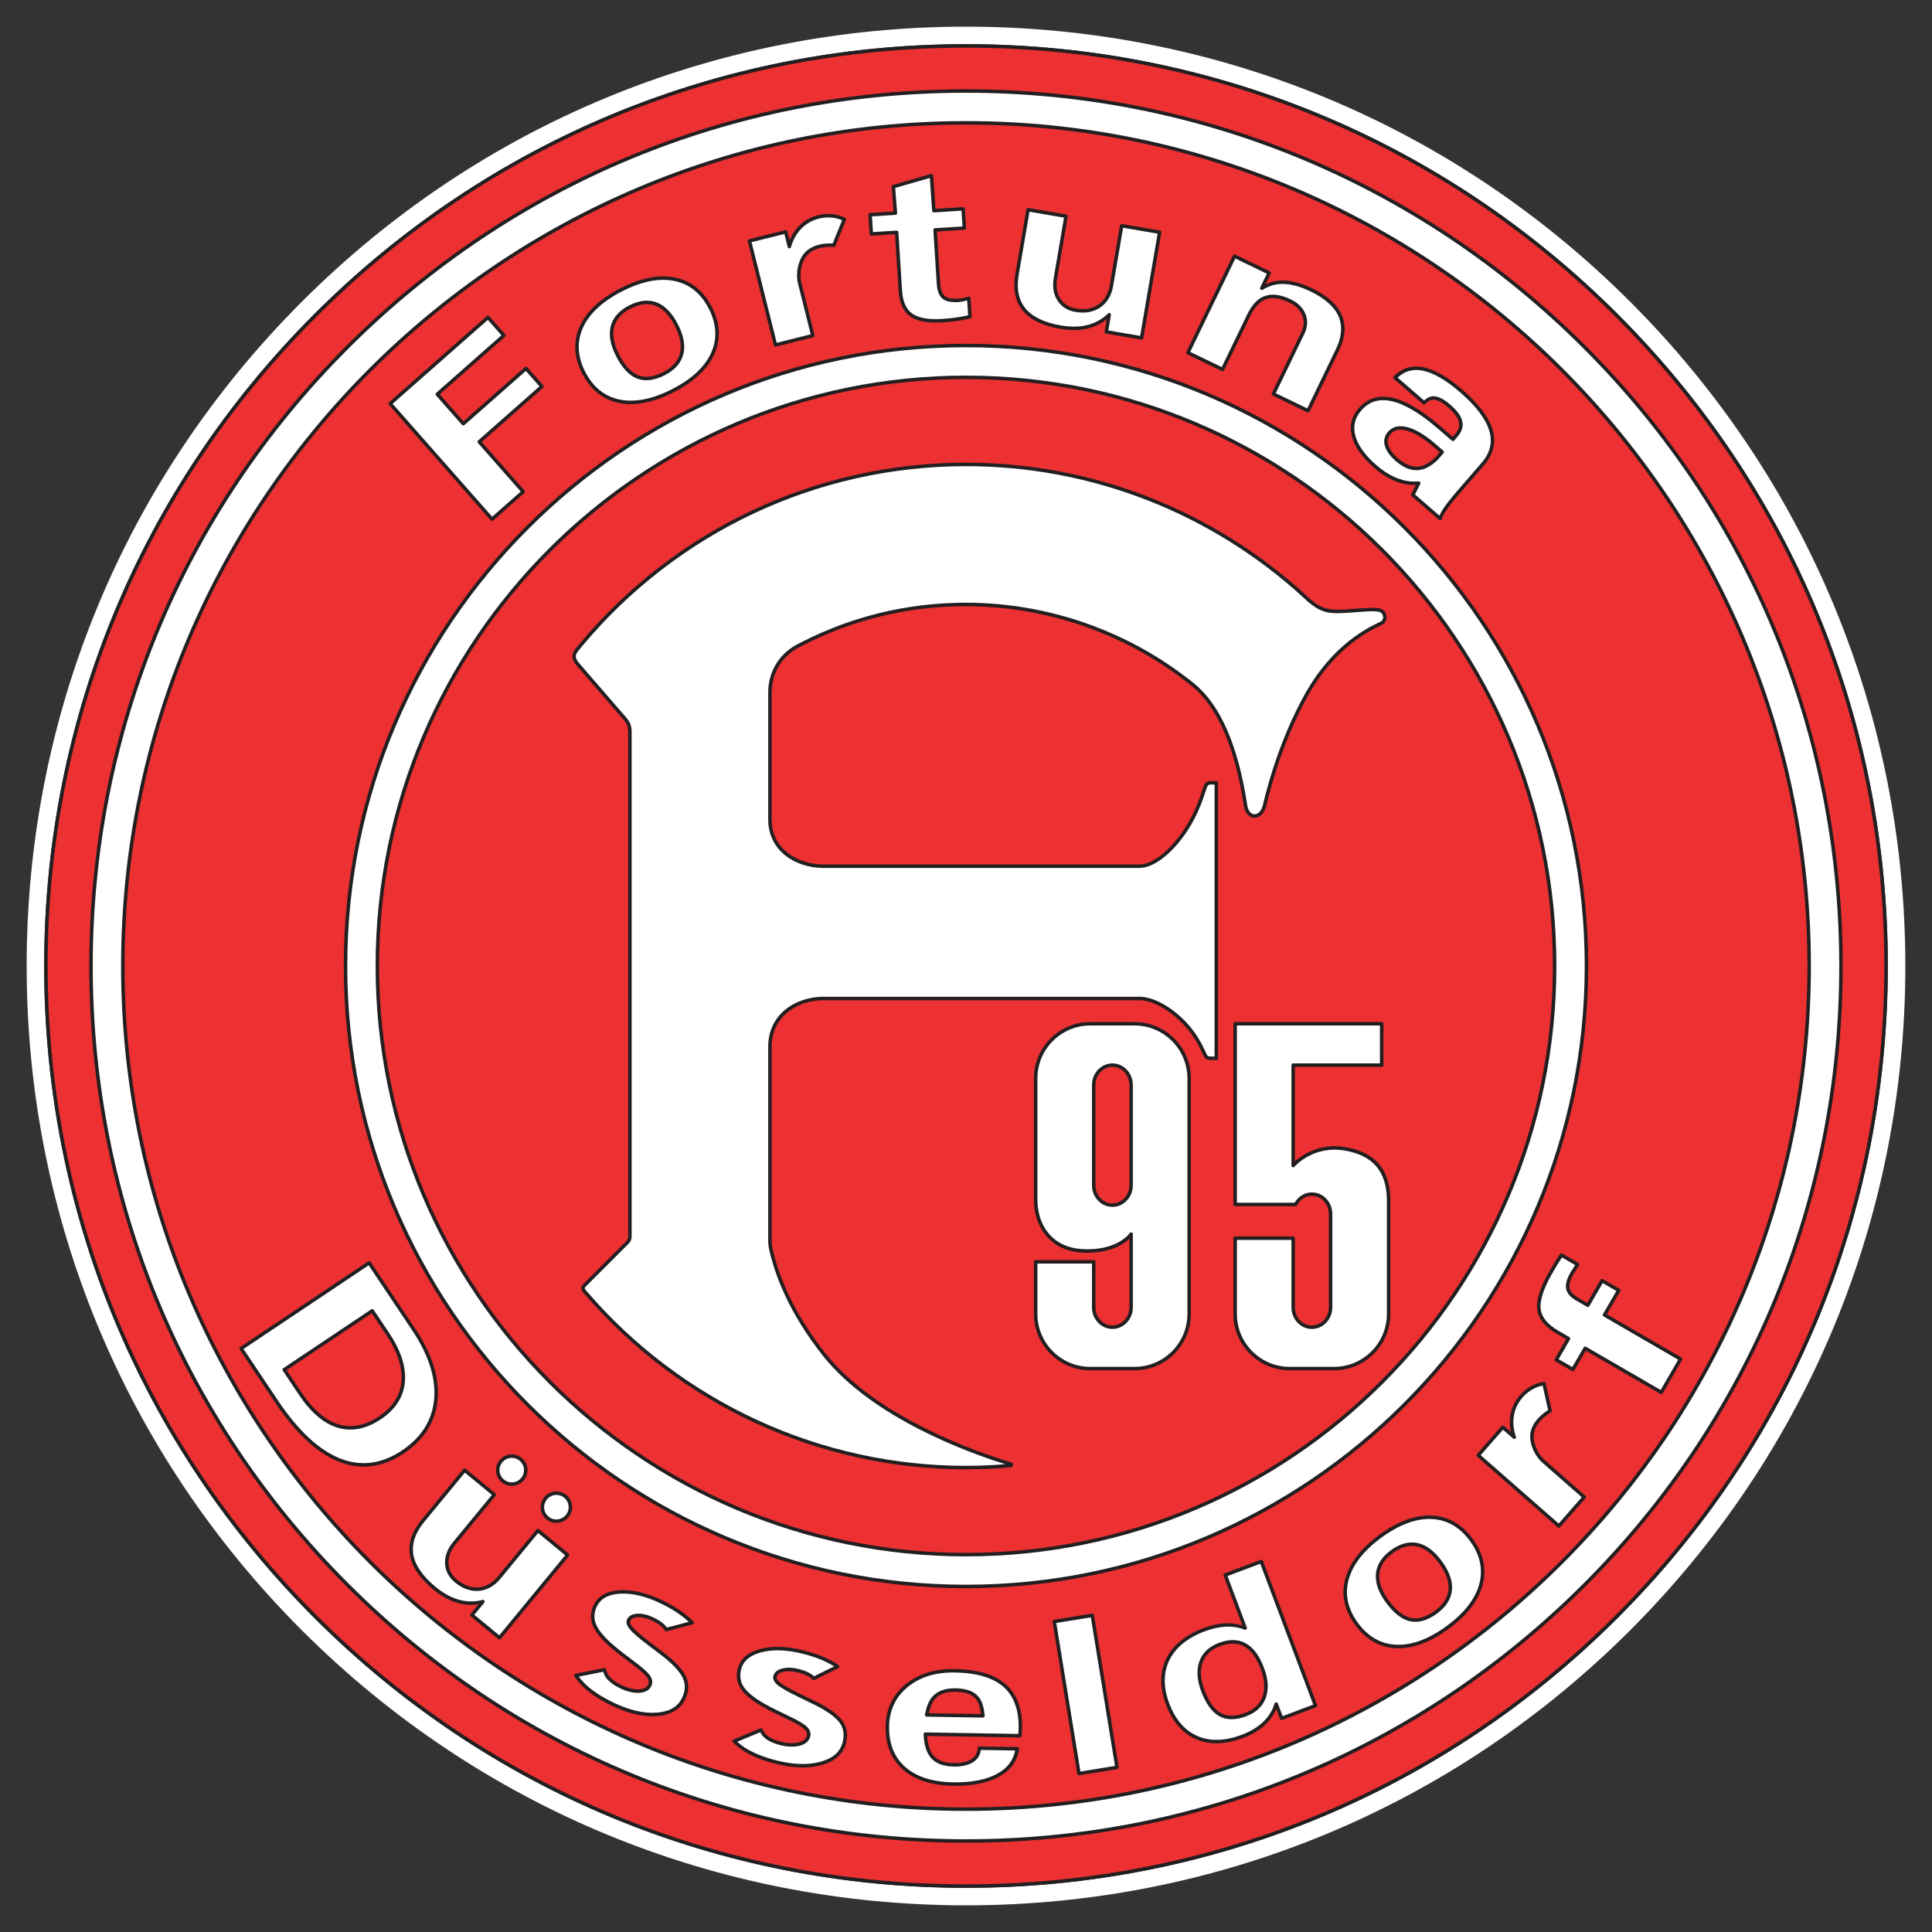 <?xml version="1.0" encoding="utf-8"?>
<!-- Generator: Adobe Illustrator 19.1.0, SVG Export Plug-In . SVG Version: 6.00 Build 0)  -->
<svg version="1.1" id="Слой_1" xmlns="http://www.w3.org/2000/svg" xmlns:xlink="http://www.w3.org/1999/xlink" x="0px" y="0px"
	 viewBox="0 0 1024 1024" style="enable-background:new 0 0 1024 1024;" xml:space="preserve">
<rect x="0" y="0" width="1024" height="1024" fill="#333333" stroke="none"/>
<g>
	<g>
		<path style="fill:#231F20;" d="M857.484,166.512C765.201,74.231,642.504,23.409,511.997,23.409
			c-130.508,0-253.204,50.822-345.485,143.103
			C74.23,258.794,23.409,381.49,23.409,511.997
			c0,130.507,50.822,253.204,143.104,345.487
			c92.282,92.284,214.978,143.107,345.485,143.107s253.203-50.823,345.487-143.107
			c92.283-92.284,143.107-214.98,143.107-345.487
			C1000.591,381.49,949.768,258.795,857.484,166.512z"/>
		<path style="fill:#FFFFFF;" d="M511.997,23.409c130.507,0,253.203,50.822,345.487,143.103
			c92.283,92.283,143.107,214.978,143.107,345.485
			c0,130.507-50.824,253.203-143.107,345.487
			c-92.284,92.284-214.98,143.107-345.487,143.107s-253.203-50.823-345.485-143.107
			C74.23,765.201,23.409,642.504,23.409,511.997
			c0-130.508,50.822-253.203,143.104-345.485
			C258.793,74.231,381.489,23.409,511.997,23.409 M511.997,14.131
			c-132.987,0-258.012,51.787-352.045,145.821
			C65.918,253.986,14.131,379.012,14.131,511.997
			c0,132.986,51.787,258.012,145.821,352.047
			c94.034,94.036,219.06,145.824,352.045,145.824
			c132.985,0,258.011-51.788,352.047-145.824
			c94.036-94.036,145.824-219.062,145.824-352.047s-51.788-258.01-145.824-352.045
			C770.009,65.918,644.983,14.131,511.997,14.131L511.997,14.131z"/>
	</g>
	<g>
		<path style="fill:#ED3031;" d="M999.663,511.997c0,269.328-218.339,487.666-487.666,487.666
			c-269.33,0-487.661-218.338-487.661-487.666c0-269.33,218.33-487.661,487.661-487.661
			C781.325,24.337,999.663,242.668,999.663,511.997z"/>
		<path style="fill:#231F20;" d="M166.512,166.512C74.23,258.794,23.409,381.49,23.409,511.997
			c0,130.507,50.822,253.204,143.103,345.487
			c92.282,92.284,214.978,143.107,345.485,143.107s253.203-50.823,345.487-143.107
			c92.284-92.284,143.107-214.98,143.107-345.487
			c0-130.507-50.823-253.202-143.107-345.485
			C765.2,74.231,642.504,23.409,511.997,23.409
			C381.489,23.409,258.793,74.231,166.512,166.512z M167.824,856.172
			C75.893,764.239,25.264,642.009,25.264,511.997
			c0-130.012,50.629-252.242,142.56-344.173
			C259.756,75.893,381.985,25.265,511.997,25.265
			c130.011,0,252.242,50.629,344.175,142.56
			c91.933,91.932,142.563,214.162,142.563,344.173
			c0,130.011-50.63,252.242-142.563,344.175
			c-91.933,91.933-214.163,142.563-344.175,142.563S259.756,948.105,167.824,856.172z"/>
		<path style="fill:#FFFFFF;" d="M183.132,511.997c0,181.337,147.529,328.866,328.865,328.866
			c181.337,0,328.866-147.528,328.866-328.866c0-181.337-147.529-328.865-328.866-328.865
			C330.661,183.132,183.132,330.661,183.132,511.997z M199.999,511.997
			c0-172.036,139.962-311.999,311.998-311.999c172.037,0,311.999,139.962,311.999,311.999
			c0,172.037-139.962,311.999-311.999,311.999
			C339.961,823.997,199.999,684.035,199.999,511.997z"/>
		<path style="fill:#231F20;" d="M182.204,511.997c0,181.848,147.944,329.794,329.793,329.794
			s329.794-147.945,329.794-329.794S693.846,182.205,511.997,182.205
			S182.204,330.149,182.204,511.997z M184.06,511.997
			c0-180.826,147.112-327.937,327.937-327.937s327.938,147.112,327.938,327.937
			S692.823,839.935,511.997,839.935S184.06,692.823,184.06,511.997z"/>
		<path style="fill:#231F20;" d="M199.071,511.997c0,172.548,140.378,312.927,312.926,312.927
			s312.927-140.379,312.927-312.927S684.545,199.071,511.997,199.071
			S199.071,339.449,199.071,511.997z M200.927,511.997
			c0-171.525,139.545-311.071,311.071-311.071s311.072,139.545,311.072,311.071
			S683.522,823.069,511.997,823.069S200.927,683.523,200.927,511.997z"/>
		<path style="fill:#FFFFFF;" d="M260.781,275.177l-53.988-61.244l51.85-45.706l4.217,4.785
			l4.218,4.785l-35.32,31.135l13.804,15.659l33.232-29.294l4.219,4.785l4.217,4.785
			l-33.232,29.295l23.313,26.446l-8.265,7.285L260.781,275.177z"/>
		<path style="fill:#231F20;" d="M258.03,167.531l-51.85,45.706
			c-0.185,0.162-0.297,0.392-0.312,0.638c-0.015,0.245,0.067,0.487,0.23,0.671
			l53.988,61.244c0.339,0.384,0.925,0.421,1.309,0.083l16.529-14.571
			c0.185-0.162,0.297-0.392,0.312-0.638c0.001-0.019,0.002-0.039,0.002-0.058
			c0-0.226-0.082-0.444-0.232-0.613c0,0-21.536-24.431-22.699-25.75
			c1.334-1.176,32.536-28.682,32.536-28.682c0.208-0.183,0.314-0.439,0.314-0.696
			c0-0.218-0.076-0.437-0.232-0.613l-8.436-9.569
			c-0.339-0.384-0.925-0.421-1.309-0.082c0,0-31.202,27.505-32.536,28.681
			c-1.068-1.212-11.509-13.055-12.577-14.267
			c1.338-1.179,34.624-30.522,34.624-30.522c0.208-0.183,0.315-0.439,0.315-0.696
			c0-0.218-0.076-0.437-0.232-0.613l-8.435-9.569
			c-0.162-0.185-0.392-0.297-0.638-0.312
			C258.455,167.285,258.214,167.368,258.03,167.531z M258.56,169.536
			c0.896,1.016,6.312,7.161,7.208,8.178c-1.338,1.179-34.625,30.522-34.625,30.522
			c-0.185,0.162-0.297,0.392-0.312,0.638c-0.001,0.019-0.002,0.039-0.002,0.058
			c0,0.226,0.081,0.444,0.232,0.613l13.804,15.659
			c0.339,0.384,0.925,0.421,1.309,0.083c0,0,31.202-27.505,32.536-28.681
			c0.896,1.017,6.313,7.161,7.209,8.178c-1.335,1.176-32.536,28.682-32.536,28.682
			c-0.208,0.183-0.315,0.439-0.315,0.696c0,0.218,0.076,0.438,0.232,0.613
			c0,0,21.536,24.43,22.699,25.75c-1.168,1.029-13.971,12.315-15.138,13.344
			c-1.185-1.345-51.575-58.508-52.761-59.853
			C209.439,212.837,257.224,170.714,258.56,169.536z"/>
		<path style="fill:#FFFFFF;" d="M328.287,212.678c-8.301-1.684-14.604-6.742-18.915-15.177
			c-4.311-8.436-4.716-16.508-1.218-24.221
			c3.498-7.713,10.533-14.271,21.112-19.677
			c10.62-5.427,20.069-7.293,28.348-5.596c8.278,1.695,14.572,6.757,18.882,15.193
			c4.311,8.435,4.725,16.502,1.249,24.203
			c-3.475,7.702-10.523,14.266-21.144,19.693
			C346.023,212.503,336.587,214.362,328.287,212.678z M361.263,187.572
			c1.123-4.358,0.211-9.424-2.736-15.191c-2.981-5.835-6.547-9.563-10.697-11.187
			c-4.15-1.624-8.792-1.124-13.919,1.496c-5.086,2.599-8.188,6.08-9.309,10.439
			c-1.121,4.361-0.206,9.425,2.739,15.188c3.106,6.077,6.645,9.896,10.62,11.455
			c3.974,1.564,8.641,0.973,13.998-1.764
			C357.04,195.412,360.143,191.934,361.263,187.572z"/>
		<path style="fill:#231F20;" d="M328.844,152.777c-10.719,5.478-17.965,12.248-21.535,20.12
			c-3.604,7.948-3.188,16.367,1.237,25.026c4.425,8.659,11.006,13.928,19.557,15.664
			l0,0c8.473,1.719,18.204-0.187,28.922-5.665
			c10.764-5.5,18.019-12.276,21.567-20.138c3.582-7.937,3.156-16.351-1.268-25.007
			c-4.424-8.657-10.993-13.933-19.523-15.68
			C349.349,145.367,339.608,147.276,328.844,152.777z M310.198,197.079
			c-4.155-8.131-4.558-16.008-1.199-23.415
			c3.392-7.481,10.353-13.952,20.689-19.234c10.379-5.304,19.711-7.158,27.739-5.514
			c7.95,1.628,14.089,6.576,18.243,14.706c4.155,8.13,4.568,16.002,1.23,23.4
			c-3.37,7.469-10.342,13.945-20.721,19.248
			c-10.335,5.282-19.658,7.132-27.708,5.498l0,0
			C320.502,210.152,314.353,205.209,310.198,197.079z"/>
		<path style="fill:#231F20;" d="M333.488,161.865c-5.308,2.713-8.6,6.425-9.786,11.034
			c-1.173,4.564-0.227,9.896,2.811,15.842c3.199,6.259,6.936,10.261,11.107,11.896
			c4.21,1.657,9.175,1.051,14.759-1.801c5.307-2.712,8.598-6.424,9.782-11.033
			c0.326-1.268,0.489-2.595,0.489-3.978c0-3.596-1.103-7.571-3.298-11.866
			c-3.073-6.014-6.836-9.927-11.186-11.629
			C343.778,158.614,338.839,159.13,333.488,161.865z M338.299,198.91
			c-3.738-1.465-7.147-5.171-10.133-11.014c-2.827-5.531-3.724-10.422-2.666-14.535
			c1.047-4.073,4.019-7.384,8.833-9.844c4.858-2.483,9.286-2.973,13.159-1.458
			c3.914,1.531,7.349,5.146,10.209,10.744c2.828,5.532,3.724,10.423,2.664,14.537
			l0,0c-1.046,4.072-4.016,7.383-8.829,9.842
			C346.447,199.783,341.994,200.364,338.299,198.91z M362.162,187.803L362.162,187.803
			L362.162,187.803L362.162,187.803z"/>
		<path style="fill:#FFFFFF;" d="M433.137,115.146c8.449-2.391,14.38,1.16,14.38,1.16
			l-5.567,13.685c-5.919-0.39-11.159,0.953-14.38,4.175
			c-3.943,3.943-4.876,11.277-3.759,15.742l6.995,27.957l-9.861,2.467
			l-9.939,2.487l-13.793-55.127l9.566-2.393l9.644-2.413l1.961,7.833
			C418.383,130.719,420.844,118.625,433.137,115.146z"/>
		<path style="fill:#231F20;" d="M432.884,114.253L432.884,114.253
			c-8.877,2.512-12.77,9.163-14.376,13.146c-0.566-2.265-1.186-4.738-1.186-4.738
			c-0.124-0.497-0.628-0.799-1.125-0.674L396.989,126.791
			c-0.239,0.06-0.444,0.211-0.571,0.422c-0.127,0.211-0.164,0.464-0.104,0.703
			l13.792,55.127c0.06,0.238,0.211,0.443,0.422,0.57
			c0.211,0.127,0.464,0.164,0.703,0.104l19.8-4.954
			c0.238-0.059,0.443-0.211,0.57-0.422c0.127-0.211,0.164-0.464,0.104-0.702
			l-6.994-27.958c-1.092-4.364-0.061-11.287,3.515-14.861
			c2.907-2.906,7.759-4.294,13.664-3.905c0.399,0.026,0.769-0.206,0.92-0.576
			l5.567-13.685c0.173-0.424,0.011-0.91-0.382-1.146
			C447.738,115.356,441.618,111.781,432.884,114.253z M446.331,116.757
			c-0.551,1.355-4.578,11.256-4.997,12.284c-6.139-0.272-11.247,1.295-14.42,4.468
			c-3.058,3.058-4.476,8.069-4.476,12.477c0,1.483,0.16,2.897,0.473,4.147
			c0,0,6.348,25.371,6.769,27.057c-1.487,0.372-16.511,4.131-18,4.504
			c-0.428-1.712-12.913-51.614-13.342-53.327c1.478-0.37,15.93-3.985,17.409-4.355
			c0.353,1.41,1.736,6.934,1.736,6.934c0.105,0.42,0.486,0.71,0.92,0.701
			c0.432-0.009,0.802-0.317,0.889-0.74c0.024-0.116,2.517-11.59,14.098-14.868
			l0,0C439.736,114.242,444.601,115.973,446.331,116.757z"/>
		<path style="fill:#FFFFFF;" d="M514.092,167.863c-4.277,1.044-9.19,1.743-14.737,2.094
			c-7.429,0.47-12.884-0.525-16.359-2.981c-3.478-2.46-5.406-6.703-5.788-12.732
			l-1.968-31.101l-13.425,0.849l-0.645-10.184l13.426-0.85l-1.101-14.048
			l20.179-5.799l1.292,18.558l15.508-0.981l0.645,10.185l-15.509,0.981
			l1.792,28.328c0.227,3.595,1.124,6.055,2.689,7.376
			c1.566,1.321,4.236,1.86,8.005,1.621c1.726-0.145,3.52-0.491,5.381-1.037
			L514.092,167.863z"/>
		<path style="fill:#231F20;" d="M493.417,92.22l-20.179,5.799
			c-0.4,0.115-0.671,0.48-0.671,0.891c0,0.024,0.001,0.049,0.003,0.073
			c0,0,0.899,11.474,1.027,13.109c-1.626,0.102-12.487,0.79-12.487,0.79
			c-0.245,0.015-0.475,0.128-0.637,0.313c-0.15,0.17-0.232,0.389-0.232,0.613
			c0,0.02,0.647,10.243,0.647,10.243c0.032,0.511,0.473,0.9,0.985,0.867
			c0,0,10.894-0.689,12.499-0.79c0.11,1.743,1.909,30.175,1.909,30.175
			c0.399,6.294,2.477,10.813,6.178,13.431c3.638,2.571,9.341,3.631,16.954,3.149
			c5.568-0.351,10.579-1.065,14.899-2.118c0.437-0.107,0.734-0.511,0.706-0.96
			l-0.615-9.722c-0.018-0.281-0.163-0.539-0.394-0.701
			c-0.23-0.161-0.523-0.209-0.793-0.13c-1.794,0.527-3.542,0.864-5.198,1.004
			c-3.488,0.221-5.961-0.252-7.329-1.406c-1.356-1.145-2.151-3.409-2.361-6.726
			c0,0-1.624-25.668-1.733-27.402c1.637-0.103,14.583-0.922,14.583-0.922
			c0.246-0.015,0.475-0.128,0.637-0.313c0.15-0.17,0.232-0.389,0.232-0.613
			c0-0.02-0.647-10.243-0.647-10.243c-0.033-0.511-0.473-0.9-0.985-0.867
			c0,0-12.96,0.82-14.588,0.923c-0.116-1.662-1.228-17.638-1.228-17.638
			c-0.02-0.279-0.165-0.536-0.394-0.696
			C493.977,92.191,493.686,92.142,493.417,92.22z M492.828,94.32
			c0.14,2.014,1.212,17.414,1.212,17.414c0.036,0.509,0.476,0.894,0.985,0.862
			c0,0,12.945-0.819,14.582-0.922c0.087,1.377,0.44,6.955,0.527,8.333
			c-1.637,0.103-14.583,0.922-14.583,0.922c-0.491,0.031-0.869,0.439-0.869,0.925
			c0,0.02,1.794,28.387,1.794,28.387c0.246,3.895,1.233,6.521,3.016,8.026
			c1.771,1.495,4.604,2.096,8.663,1.838c1.437-0.12,2.947-0.474,4.462-0.858
			c0.096,1.51,0.421,6.65,0.497,7.859c-4.051,0.937-8.663,1.6-13.819,1.926
			c-7.178,0.454-12.482-0.492-15.765-2.812c-3.22-2.278-5.037-6.326-5.397-12.034
			l-1.968-31.101c-0.033-0.511-0.473-0.9-0.985-0.867
			c0,0-10.894,0.689-12.499,0.79c-0.087-1.377-0.44-6.955-0.527-8.333
			c1.604-0.101,12.5-0.791,12.5-0.791c0.247-0.015,0.479-0.13,0.641-0.318
			c0.148-0.169,0.227-0.385,0.227-0.608c0-0.025-0.939-12.013-1.045-13.366
			C475.755,99.226,490.933,94.864,492.828,94.32z"/>
		<path style="fill:#FFFFFF;" d="M559.409,147.445c-0.754,4.409-0.154,8.169,1.807,11.283
			c1.961,3.115,4.941,5.01,8.942,5.694c4.987,0.853,9.186,0.096,12.592-2.278
			c3.406-2.37,5.524-5.99,6.356-10.855l5.41-31.647l10.021,1.713l10.099,1.726
			l-9.575,56.014l-9.345-1.598l-9.349-1.597l1.554-9.088
			c-1.122,1.142-2.406,2.177-3.848,3.108c-5.898,3.815-13.168,4.984-21.81,3.507
			c-9.095-1.555-15.571-4.666-19.427-9.34c-3.856-4.67-5.114-10.904-3.782-18.698
			l5.851-34.226l10.06,1.72l10.059,1.72L559.409,147.445z"/>
		<path style="fill:#231F20;" d="M543.99,111.006l-5.851,34.226
			c-1.375,8.04-0.036,14.585,3.98,19.446c3.982,4.826,10.706,8.077,19.986,9.664
			c8.838,1.511,16.396,0.284,22.47-3.642c0.755-0.487,1.344-1.085,2.017-1.63
			c-0.445,2.604-1.141,6.675-1.141,6.675c-0.009,0.053-0.014,0.105-0.014,0.157
			c0,0.191,0.059,0.379,0.17,0.536c0.142,0.2,0.359,0.337,0.602,0.378
			l18.693,3.196c0.243,0.042,0.494-0.014,0.693-0.157
			c0.2-0.142,0.337-0.359,0.378-0.601l9.575-56.014
			c0.042-0.243-0.014-0.499-0.157-0.693c-0.142-0.2-0.359-0.337-0.601-0.378
			l-20.119-3.439c-0.243-0.042-0.499,0.014-0.693,0.157
			c-0.2,0.142-0.337,0.359-0.378,0.601l-5.41,31.647
			c-0.785,4.591-2.794,8.039-5.972,10.251c-3.18,2.216-7.186,2.931-11.905,2.125
			c-3.766-0.644-6.485-2.369-8.314-5.274c-1.824-2.898-2.388-6.475-1.678-10.633
			l5.615-32.843c0.042-0.243-0.014-0.494-0.157-0.693
			c-0.142-0.2-0.359-0.337-0.601-0.378l-20.119-3.439
			C544.555,110.161,544.076,110.501,543.99,111.006z M562.417,172.513
			c-8.829-1.509-15.177-4.543-18.867-9.017c-2.714-3.286-4.078-7.46-4.078-12.452
			c0-1.735,0.165-3.569,0.495-5.498c0,0,5.399-31.579,5.695-33.312
			c1.511,0.258,16.779,2.868,18.29,3.127c-0.295,1.729-5.458,31.928-5.458,31.928
			l0,0c-0.791,4.622-0.138,8.637,1.935,11.935c2.096,3.33,5.316,5.386,9.571,6.114
			c5.218,0.892,9.684,0.073,13.279-2.431c3.6-2.505,5.868-6.361,6.74-11.459
			c0,0,4.959-29.008,5.254-30.733c1.51,0.258,16.777,2.868,18.29,3.127
			c-0.297,1.74-8.964,52.444-9.262,54.184c-1.489-0.255-15.376-2.628-16.865-2.883
			c0.253-1.479,1.397-8.173,1.397-8.173c0.009-0.053,0.014-0.105,0.014-0.157
			c0-0.344-0.191-0.666-0.506-0.826c-0.361-0.185-0.8-0.112-1.084,0.177
			c-1.063,1.083-2.304,2.085-3.688,2.978
			C577.898,172.807,570.783,173.942,562.417,172.513z"/>
		<path style="fill:#FFFFFF;" d="M654.321,135.775l9.189,4.44l9.189,4.44l-3.935,8.144
			c1.518-0.941,3.115-1.691,4.79-2.258c5.985-1.958,13.116-0.939,21.385,3.056
			c7.95,3.841,13.073,8.43,15.376,13.761c2.298,5.332,1.795,11.42-1.511,18.264
			l-15.508,32.096l-9.154-4.422l-9.224-4.458l15.577-32.24
			c1.627-3.368,1.829-6.61,0.607-9.728c-1.222-3.118-3.657-5.559-7.312-7.325
			c-5.055-2.442-9.364-3.055-12.927-1.843c-3.564,1.212-6.538,4.284-8.919,9.211
			l-13.967,28.908l-9.189-4.44l-9.19-4.44L654.321,135.775z"/>
		<path style="fill:#231F20;" d="M653.486,135.371l-24.723,51.165
			c-0.223,0.462-0.029,1.016,0.431,1.239l18.38,8.88
			c0.461,0.223,1.013,0.029,1.239-0.432l13.967-28.908
			c2.259-4.673,5.078-7.613,8.383-8.737c3.309-1.125,7.421-0.519,12.225,1.8
			c3.418,1.651,5.722,3.948,6.851,6.829c1.134,2.893,0.944,5.832-0.579,8.985
			l-15.577,32.241c-0.223,0.461-0.029,1.015,0.431,1.239l18.378,8.88
			c0.461,0.223,1.017,0.03,1.239-0.431l15.508-32.096
			c3.413-7.064,3.927-13.468,1.528-19.035
			c-2.385-5.521-7.709-10.309-15.825-14.229
			c-8.453-4.085-15.882-5.129-22.076-3.102c-0.891,0.302-1.686,0.793-2.531,1.192
			c1.149-2.379,2.799-5.793,2.799-5.793c0.063-0.13,0.092-0.268,0.092-0.403
			c0-0.345-0.193-0.676-0.524-0.836l-18.379-8.88
			C654.263,134.716,653.71,134.91,653.486,135.371z M654.754,137.013
			c1.381,0.668,15.326,7.406,16.707,8.073c-0.651,1.346-3.532,7.31-3.532,7.31
			c-0.063,0.129-0.092,0.266-0.092,0.403c0,0.256,0.107,0.509,0.307,0.69
			c0.307,0.276,0.759,0.316,1.11,0.099c1.438-0.891,2.985-1.621,4.598-2.167
			c5.715-1.869,12.678-0.856,20.684,3.012c7.703,3.721,12.725,8.194,14.929,13.293
			c0.884,2.053,1.326,4.244,1.326,6.562c0,3.384-0.941,7.039-2.822,10.93
			c0,0-14.339,29.675-15.105,31.261c-1.379-0.667-15.325-7.405-16.707-8.073
			c0.767-1.586,15.174-31.405,15.174-31.405c0.99-2.048,1.484-4.071,1.484-6.054
			c0-1.499-0.283-2.973-0.849-4.417c-1.305-3.329-3.919-5.961-7.772-7.822
			c-5.257-2.54-9.842-3.174-13.629-1.885c-3.792,1.289-6.973,4.547-9.455,9.684
			c0,0-12.802,26.499-13.564,28.074c-1.381-0.668-15.326-7.406-16.707-8.073
			C631.606,184.919,653.985,138.603,654.754,137.013z"/>
		<path style="fill:#FFFFFF;" d="M729.038,247.345c-6.213-5.375-10.057-10.721-11.525-16.036
			c-1.471-5.317-0.394-10.069,3.234-14.262c4.429-5.12,10.151-6.888,17.167-5.295
			c7.017,1.595,15.327,6.541,24.931,14.848l7.23,6.255l1.701-1.965
			c2.138-2.473,2.914-4.964,2.336-7.477c-0.582-2.511-2.56-5.229-5.937-8.15
			c-2.976-2.575-5.53-4.003-7.658-4.281c-2.127-0.278-4.034,0.559-5.727,2.516
			l-15.437-13.353c4.138-4.241,9.117-5.77,14.948-4.589
			c5.826,1.181,12.561,5.077,20.205,11.69
			c8.536,7.383,13.769,14.296,15.699,20.734c1.925,6.438,0.532,12.386-4.187,17.84
			l-13.403,15.495c-2.803,3.239-5.01,6.046-6.626,8.423
			c-1.616,2.378-2.5,4.092-2.648,5.133l-14.532-12.571l3.164-6.233l-2.997,0.091
			C742.241,255.957,735.597,253.018,729.038,247.345z M764.4,239.598l-4.21-3.641
			c-5.307-4.591-10.054-7.456-14.237-8.603c-4.184-1.146-7.388-0.434-9.611,2.137
			c-1.674,1.935-2.146,4.148-1.418,6.647c0.728,2.499,2.573,5.029,5.533,7.59
			c3.651,3.158,7.192,4.683,10.619,4.566c3.424-0.114,6.881-1.873,10.36-5.275
			L764.4,239.598z"/>
		<path style="fill:#231F20;" d="M738.689,199.498c-0.178,0.183-0.274,0.431-0.263,0.687
			c0.011,0.255,0.127,0.496,0.32,0.662l15.437,13.353
			c0.186,0.161,0.429,0.242,0.674,0.224c0.245-0.017,0.474-0.132,0.635-0.318
			c1.487-1.72,3.091-2.44,4.904-2.203c1.935,0.254,4.348,1.62,7.171,4.062
			c3.207,2.775,5.105,5.352,5.64,7.658c0.109,0.47,0.162,0.938,0.162,1.403
			c0,1.747-0.758,3.479-2.297,5.257c0,0-0.591,0.683-1.093,1.264
			c-1.144-0.99-6.529-5.648-6.529-5.648c-9.67-8.365-18.193-13.429-25.332-15.052
			c-7.342-1.667-13.421,0.217-18.074,5.593c-3.826,4.422-4.979,9.508-3.426,15.116
			c1.511,5.469,5.485,11.017,11.813,16.49l0,0
			c6.695,5.792,13.598,8.834,20.517,9.04c0,0,0.746-0.023,1.49-0.044
			c-0.852,1.68-2.456,4.84-2.456,4.84c-0.068,0.133-0.101,0.276-0.101,0.419
			c0,0.263,0.112,0.521,0.321,0.701l14.532,12.571
			c0.256,0.223,0.614,0.286,0.932,0.168c0.318-0.119,0.546-0.402,0.594-0.738
			c0.088-0.617,0.592-1.94,2.497-4.742c1.59-2.341,3.797-5.146,6.56-8.338
			l13.403-15.495c4.917-5.683,6.388-11.979,4.374-18.713
			c-1.973-6.582-7.35-13.704-15.98-21.17
			c-7.729-6.688-14.669-10.69-20.628-11.899
			C748.356,193.406,743.044,195.037,738.689,199.498z M754.117,196.466
			c5.642,1.143,12.297,5.008,19.782,11.482c8.36,7.232,13.547,14.061,15.417,20.3
			c0.538,1.8,0.808,3.547,0.808,5.249c0,4.134-1.594,8.003-4.807,11.718
			l-13.404,15.495c-2.809,3.246-5.06,6.109-6.691,8.508
			c-1.169,1.721-1.835,2.997-2.278,4.084c-1.669-1.443-12.036-10.412-12.979-11.228
			c0.527-1.039,2.835-5.586,2.835-5.586c0.067-0.132,0.101-0.275,0.101-0.42
			c0-0.173-0.049-0.346-0.145-0.497c-0.175-0.276-0.484-0.44-0.811-0.43
			l-2.997,0.091c-6.425-0.193-12.939-3.082-19.303-8.587l0,0
			c-6.046-5.23-9.827-10.473-11.238-15.583
			c-1.396-5.043-0.402-9.43,3.041-13.407c4.227-4.888,9.547-6.523,16.26-4.997
			c6.839,1.554,15.093,6.481,24.53,14.644l7.23,6.255
			c0.388,0.335,0.973,0.294,1.308-0.094l1.701-1.965
			c2.33-2.694,3.185-5.484,2.539-8.291c-0.635-2.737-2.674-5.564-6.234-8.643
			c-3.147-2.723-5.811-4.195-8.144-4.499c-2.152-0.282-4.083,0.564-5.818,2.234
			c-1.013-0.876-12.656-10.948-14.051-12.154
			C744.543,196.657,748.908,195.411,754.117,196.466z"/>
		<path style="fill:#231F20;" d="M735.639,228.885c-1.885,2.178-2.425,4.706-1.607,7.514
			c0.775,2.66,2.732,5.363,5.817,8.031c3.82,3.304,7.607,4.917,11.257,4.792
			c3.649-0.122,7.343-1.985,10.977-5.539l3.017-3.476
			c0.161-0.187,0.242-0.429,0.224-0.675c-0.017-0.245-0.132-0.474-0.318-0.634
			l-4.21-3.642c-5.382-4.655-10.293-7.615-14.599-8.796
			C741.658,225.216,738.105,226.033,735.639,228.885z M741.063,243.027
			c-2.811-2.431-4.576-4.836-5.249-7.148c-0.64-2.194-0.237-4.086,1.229-5.78
			c1.987-2.298,4.821-2.902,8.664-1.849c4.036,1.106,8.705,3.936,13.876,8.409
			c0,0,2.533,2.191,3.508,3.034c-0.768,0.887-2.357,2.719-2.357,2.719
			c-3.24,3.164-6.517,4.85-9.69,4.956
			C747.875,247.475,744.518,246.015,741.063,243.027z"/>
		<path style="fill:#FFFFFF;" d="M195.651,669.343l6.131,9.167l17.504,26.171
			c8.849,13.231,12.759,25.575,11.732,37.031
			c-1.033,11.456-6.859,20.736-17.486,27.845
			c-11.08,7.41-22.312,8.836-33.698,4.283
			c-11.39-4.551-22.506-14.939-33.358-31.164l-12.557-18.777l-6.131-9.166
			L195.651,669.343z M150.642,725.956l8.507,12.719
			c6.205,9.278,12.9,14.998,20.08,17.155c7.179,2.156,14.573,0.695,22.183-4.394
			c7.479-5.003,11.57-11.358,12.27-19.059c0.698-7.705-2.025-16.156-8.174-25.35
			l-8.21-12.276L150.642,725.956z"/>
		<path style="fill:#231F20;" d="M195.135,668.572l-67.863,45.39
			c-0.205,0.137-0.347,0.349-0.394,0.591c-0.048,0.241,0.002,0.49,0.139,0.696
			l18.689,27.943c10.909,16.31,22.275,26.911,33.785,31.511
			c11.635,4.653,23.262,3.183,34.558-4.373
			c10.82-7.236,16.84-16.837,17.895-28.532
			c1.041-11.622-2.957-24.282-11.885-37.63l-23.635-35.338
			c-0.137-0.205-0.349-0.347-0.591-0.394
			C195.59,668.386,195.342,668.435,195.135,668.572z M195.395,670.631
			c0.865,1.294,23.12,34.566,23.12,34.566
			c7.795,11.657,11.733,22.725,11.733,32.961c0,1.168-0.052,2.325-0.154,3.472
			c-1.002,11.11-6.747,20.246-17.078,27.156
			c-10.757,7.194-21.805,8.604-32.838,4.192
			c-11.154-4.457-22.234-14.826-32.931-30.818c0,0-17.307-25.878-18.173-27.172
			C130.565,713.992,193.905,671.627,195.395,670.631z"/>
		<path style="fill:#231F20;" d="M196.782,693.98l-46.656,31.205
			c-0.426,0.284-0.541,0.861-0.255,1.287l8.507,12.719
			c6.3,9.421,13.226,15.318,20.584,17.528c7.428,2.231,15.156,0.714,22.966-4.512
			c7.689-5.143,11.955-11.786,12.679-19.746
			c0.714-7.891-2.087-16.621-8.327-25.949l-8.21-12.276
			c-0.137-0.205-0.349-0.347-0.591-0.394
			C197.236,693.793,196.988,693.843,196.782,693.98z M197.042,696.037
			c0.906,1.355,7.695,11.505,7.695,11.505c5.397,8.069,8.122,15.62,8.122,22.484
			c0,0.764-0.033,1.519-0.101,2.267c-0.671,7.373-4.661,13.555-11.862,18.371
			c-7.33,4.902-14.53,6.34-21.4,4.276
			c-6.935-2.082-13.521-7.728-19.576-16.781c0,0-7.081-10.587-7.991-11.948
			C153.395,725.23,195.575,697.019,197.042,696.037z"/>
		<path style="fill:#FFFFFF;" d="M240.828,817.919c-2.843,3.452-4.189,7.014-4.034,10.691
			c0.155,3.677,1.801,6.803,4.935,9.383c3.905,3.216,7.926,4.645,12.061,4.276
			c4.133-0.367,7.769-2.456,10.907-6.267l20.41-24.784l7.847,6.463l7.909,6.512
			l-36.123,43.867l-7.319-6.027l-7.322-6.029l5.861-7.118
			c-1.541,0.435-3.168,0.696-4.883,0.787c-7.014,0.382-13.906-2.212-20.673-7.785
			c-7.123-5.865-11.199-11.781-12.226-17.752
			c-1.028-5.969,0.975-12.005,6.002-18.109l22.072-26.804l7.879,6.487l7.878,6.488
			L240.828,817.919z"/>
		<path style="fill:#231F20;" d="M245.536,778.633l-22.072,26.804
			c-5.185,6.296-7.271,12.64-6.2,18.856
			c1.06,6.166,5.282,12.326,12.55,18.312c6.92,5.699,14.091,8.389,21.313,7.995
			c0.896-0.047,1.704-0.274,2.56-0.413c-1.68,2.039-4.305,5.228-4.305,5.228
			c-0.137,0.167-0.211,0.376-0.211,0.59c0,0.03,0.002,0.06,0.004,0.09
			c0.024,0.245,0.143,0.47,0.333,0.627l14.64,12.056
			c0.19,0.156,0.434,0.23,0.68,0.206c0.245-0.024,0.47-0.143,0.626-0.333
			l36.123-43.867c0.157-0.19,0.231-0.434,0.207-0.68
			c-0.023-0.245-0.143-0.47-0.333-0.626l-15.756-12.975
			c-0.19-0.157-0.434-0.231-0.68-0.207c-0.245,0.024-0.47,0.143-0.626,0.333
			l-20.41,24.784c-2.96,3.594-6.415,5.59-10.273,5.933
			c-3.861,0.345-7.693-1.023-11.389-4.067c-2.949-2.428-4.453-5.276-4.598-8.706
			c-0.144-3.421,1.142-6.807,3.823-10.062l21.181-25.721
			c0.326-0.396,0.269-0.98-0.126-1.306l-15.757-12.975
			C246.446,778.181,245.862,778.238,245.536,778.633z M230.994,841.172
			c-6.915-5.694-10.919-11.479-11.902-17.194c-0.162-0.945-0.244-1.894-0.244-2.847
			c0-4.763,2.026-9.633,6.047-14.515c0,0,20.365-24.731,21.484-26.088
			c1.183,0.975,13.14,10.82,14.324,11.795
			c-1.115,1.355-20.592,25.005-20.592,25.005h0.001
			c-2.982,3.62-4.409,7.428-4.245,11.32c0.166,3.932,1.94,7.317,5.272,10.06
			c4.085,3.365,8.37,4.873,12.733,4.483c4.371-0.388,8.254-2.609,11.541-6.601
			c0,0,18.707-22.718,19.819-24.068c1.183,0.975,13.139,10.82,14.324,11.796
			c-1.123,1.363-33.822,41.071-34.944,42.434
			c-1.165-0.96-12.042-9.916-13.208-10.877c0.954-1.158,5.271-6.401,5.271-6.401
			c0.14-0.17,0.212-0.38,0.212-0.59c0-0.176-0.05-0.352-0.151-0.507
			c-0.221-0.34-0.638-0.496-1.028-0.385c-1.461,0.412-3.036,0.666-4.68,0.753
			C244.283,849.114,237.543,846.566,230.994,841.172z"/>
		<path style="fill:#FFFFFF;" d="M320.362,885.007c0.146,0.88,0.438,1.726,0.875,2.539
			c1.298,2.418,3.907,4.568,7.819,6.451c3.501,1.685,6.699,2.461,9.598,2.32
			c2.895-0.139,4.801-1.16,5.718-3.063c0.682-1.417,0.524-2.901-0.477-4.449
			c-0.969-1.489-3.091-3.487-6.365-6.004l-8.007-6.092
			c-6.972-5.327-11.535-9.942-13.692-13.851c-2.126-3.888-2.243-7.797-0.351-11.728
			c2.176-4.519,6.543-6.975,13.112-7.368c6.569-0.393,13.912,1.365,22.033,5.274
			c7.117,3.427,12.521,7.111,16.214,11.051l-13.729,3.628
			c-1.134-1.981-3.438-3.811-6.912-5.484c-2.984-1.437-5.706-2.108-8.17-2.019
			c-2.466,0.091-4.068,0.913-4.816,2.468c-0.55,1.142-0.095,2.597,1.363,4.361
			c1.469,1.729,4.374,4.257,8.719,7.581l8,6.099
			c5.933,4.57,9.743,8.653,11.434,12.25c1.655,3.58,1.52,7.369-0.403,11.365
			c-2.412,5.009-7.131,7.777-14.158,8.312c-7.03,0.533-14.852-1.274-23.472-5.424
			c-6.434-3.098-11.514-6.462-15.244-10.095c-0.853-0.831-1.635-1.675-2.346-2.534
			c-0.698-0.844-1.329-1.702-1.891-2.574L320.362,885.007z"/>
		<path style="fill:#231F20;" d="M328.538,842.836c-6.896,0.412-11.57,3.068-13.893,7.891
			c-2.02,4.198-1.895,8.429,0.373,12.576c2.239,4.06,6.799,8.685,13.942,14.144
			l8.009,6.093c3.176,2.443,5.247,4.386,6.149,5.771
			c0.818,1.266,0.955,2.425,0.418,3.541c-0.764,1.586-2.375,2.416-4.926,2.539
			c-2.725,0.132-5.804-0.618-9.152-2.23c-3.717-1.789-6.208-3.825-7.404-6.053
			c-0.388-0.72-0.649-1.478-0.777-2.252c-0.041-0.248-0.18-0.469-0.388-0.612
			c-0.207-0.143-0.462-0.196-0.708-0.147l-15.148,3.013
			c-0.311,0.062-0.585,0.255-0.699,0.551c-0.115,0.295-0.087,0.605,0.101,0.862
			l1.956,2.663l2.413,2.607c3.783,3.686,8.994,7.139,15.489,10.267
			c8.726,4.201,16.782,6.056,23.944,5.513c7.351-0.559,12.372-3.532,14.925-8.835
			c2.04-4.24,2.178-8.331,0.409-12.157c-1.772-3.773-5.602-7.891-11.709-12.596
			l-8.004-6.102c-4.265-3.263-7.149-5.767-8.575-7.444
			c-0.817-0.989-1.703-2.384-1.234-3.358c0.592-1.229,1.905-1.865,4.015-1.943
			c2.303-0.082,4.905,0.565,7.734,1.928c3.285,1.582,5.475,3.301,6.509,5.108
			c0.208,0.365,0.636,0.544,1.043,0.437l13.729-3.629
			c0.315-0.083,0.564-0.327,0.654-0.641c0.091-0.314,0.007-0.652-0.215-0.891
			c-3.757-4.007-9.304-7.794-16.489-11.253
			C342.802,844.239,335.235,842.434,328.538,842.836z M338.7,897.244
			c3.246-0.156,5.437-1.363,6.509-3.588c0.829-1.722,0.65-3.524-0.534-5.355
			c-1.033-1.586-3.184-3.626-6.579-6.236l-8.011-6.095
			c-6.837-5.224-11.36-9.787-13.441-13.561
			c-1.992-3.639-2.098-7.198-0.327-10.878c2.037-4.23,6.07-6.469,12.331-6.844
			c6.378-0.381,13.636,1.363,21.575,5.184c6.3,3.032,11.206,6.312,14.764,9.744
			c-2.39,0.633-10.535,2.785-11.507,3.042c-1.32-1.907-3.594-3.68-6.879-5.263
			c-3.102-1.493-5.998-2.203-8.606-2.109c-2.823,0.104-4.713,1.112-5.619,2.993
			c-0.718,1.492-0.219,3.292,1.485,5.354c1.517,1.787,4.499,4.382,8.87,7.726
			l8.001,6.1c5.783,4.455,9.538,8.462,11.157,11.908
			c1.545,3.34,1.414,6.799-0.4,10.568c-2.277,4.728-6.657,7.276-13.393,7.789
			c-6.832,0.517-14.571-1.278-22.999-5.336c-6.314-3.04-11.361-6.378-14.998-9.923
			l-2.279-2.462c0,0-0.512-0.697-0.997-1.356c2.209-0.44,11.671-2.322,12.938-2.574
			c0.181,0.648,0.332,1.305,0.659,1.913c1.384,2.58,4.155,4.884,8.234,6.848
			C332.283,896.58,335.663,897.391,338.7,897.244z"/>
		<path style="fill:#FFFFFF;" d="M505.108,945.595c-11.125-0.182-19.746-2.955-25.856-8.325
			c-6.11-5.366-9.088-12.777-8.933-22.227c0.146-8.911,3.536-16.101,10.175-21.567
			c6.639-5.466,15.16-8.118,25.568-7.948c11.878,0.195,20.679,2.814,26.411,7.855
			c5.731,5.045,8.515,12.589,8.351,22.638l-0.005,0.232l-0.213,3.708l-50.172-0.821
			c0.218,5.245,1.384,9.164,3.49,11.761c2.352,2.909,6.242,4.404,11.663,4.493
			c4.138,0.068,7.398-0.677,9.775-2.232c2.378-1.556,3.618-3.754,3.715-6.594
			l20.176,0.33c-0.86,6.058-4.278,10.728-10.251,14.012
			C523.025,944.199,515.062,945.758,505.108,945.595z M520.98,909.435
			c-0.342-4.142-1.263-7.19-2.761-9.15c-2.148-2.935-6.053-4.448-11.713-4.541
			c-5.667-0.092-9.723,1.505-12.173,4.788c-1.463,1.948-2.532,4.754-3.2,8.414
			L520.98,909.435z"/>
		<path style="fill:#231F20;" d="M479.903,892.76c-6.826,5.621-10.362,13.113-10.513,22.268
			c-0.159,9.692,2.953,17.409,9.249,22.939c6.249,5.492,15.149,8.371,26.453,8.556
			c10.073,0.165,18.267-1.45,24.357-4.799c6.215-3.417,9.823-8.361,10.722-14.694
			c0.037-0.264-0.04-0.531-0.213-0.733c-0.173-0.202-0.425-0.321-0.69-0.325
			l-20.176-0.33c-0.506-0.008-0.925,0.39-0.942,0.896
			c-0.087,2.542-1.165,4.456-3.296,5.849c-2.209,1.446-5.322,2.146-9.251,2.081
			c-5.113-0.083-8.799-1.48-10.957-4.149c-1.834-2.261-2.884-5.731-3.194-10.233
			c1.98,0.032,49.139,0.804,49.139,0.804c0.497,0.008,0.913-0.378,0.941-0.874
			l0.213-3.708l0.006-0.267c0.168-10.288-2.748-18.144-8.665-23.353
			c-5.876-5.168-14.963-7.889-27.008-8.086
			C495.496,884.428,486.689,887.174,479.903,892.76z M505.123,944.667
			c-10.852-0.178-19.35-2.9-25.259-8.093c-5.868-5.154-8.768-12.393-8.618-21.515
			c0.14-8.587,3.45-15.607,9.837-20.866c6.436-5.299,14.835-7.902,24.963-7.736
			c11.592,0.19,20.278,2.755,25.813,7.624c5.338,4.699,8.042,11.803,8.042,21.124
			c0,0.266-0.002,0.533-0.006,0.802l-0.005,0.229c0,0-0.102,1.763-0.16,2.784
			c-1.718-0.028-49.281-0.806-49.281-0.806c-0.255-0.004-0.501,0.097-0.68,0.28
			c-0.178,0.183-0.274,0.431-0.263,0.687c0.226,5.421,1.47,9.561,3.697,12.306
			c2.519,3.116,6.68,4.743,12.368,4.836c4.308,0.071,7.773-0.731,10.299-2.384
			c2.367-1.548,3.672-3.729,4.003-6.429c1.405,0.023,16.196,0.265,18.19,0.297
			c-1.055,5.264-4.118,9.327-9.508,12.29
			C522.753,943.29,514.869,944.826,505.123,944.667z"/>
		<path style="fill:#231F20;" d="M493.589,899.977c-1.543,2.055-2.677,5.017-3.369,8.802
			c-0.049,0.268,0.022,0.539,0.195,0.755c0.173,0.211,0.429,0.335,0.702,0.34
			l29.847,0.488c0.262,0.004,0.514-0.102,0.693-0.294
			c0.178-0.191,0.268-0.449,0.247-0.71c-0.355-4.299-1.347-7.542-2.948-9.637
			c-2.308-3.153-6.495-4.808-12.435-4.905
			C500.568,894.719,496.217,896.456,493.589,899.977z M495.075,901.089
			c2.252-3.019,6.093-4.505,11.416-4.418c5.328,0.087,9.022,1.487,10.98,4.161
			c1.255,1.643,2.018,4.294,2.406,7.656c-1.985-0.033-25.445-0.417-27.545-0.45
			C492.975,905.109,493.862,902.703,495.075,901.089z"/>
		<path style="fill:#FFFFFF;" d="M558.785,859.44l10.034-1.631l10.112-1.644l13.103,80.585
			l-10.034,1.632l-10.112,1.643L558.785,859.44z"/>
		<path style="fill:#231F20;" d="M578.783,855.249l-20.146,3.275
			c-0.243,0.04-0.46,0.174-0.604,0.374c-0.144,0.199-0.202,0.448-0.163,0.69
			l13.103,80.585c0.082,0.506,0.559,0.849,1.065,0.767l20.146-3.275
			c0.506-0.082,0.849-0.559,0.767-1.065l-13.103-80.585
			c-0.04-0.243-0.174-0.46-0.374-0.604
			C579.274,855.268,579.026,855.21,578.783,855.249z M568.968,858.725
			c0,0,7.682-1.25,9.197-1.496c0.287,1.769,12.517,76.985,12.805,78.754
			c-1.512,0.245-16.8,2.731-18.315,2.977
			c-0.287-1.769-12.517-76.984-12.805-78.754
			C561.363,859.961,568.968,858.725,568.968,858.725z"/>
		<path style="fill:#FFFFFF;" d="M658.544,920.312c-9.186,3.455-17.26,3.68-24.226,0.67
			c-6.969-3.005-12.114-8.933-15.441-17.781
			c-3.341-8.88-3.302-16.789,0.114-23.723c3.418-6.931,9.835-12.17,19.258-15.714
			c8.188-3.08,15.43-3.364,21.723-0.86l-10.573-28.114l9.515-3.579l9.589-3.606
			l28.74,76.417l-8.945,3.364l-9.02,3.392l-2.878-7.652
			c-0.148,0.76-0.402,1.514-0.768,2.27
			C672.762,912.139,667.066,917.108,658.544,920.312z M646.316,871.633
			c-4.973,1.871-8.23,4.966-9.768,9.28c-1.54,4.315-1.206,9.405,0.999,15.266
			c2.381,6.333,5.402,10.525,9.065,12.575c3.661,2.053,8.194,2.06,13.594,0.029
			c5.017-1.886,8.3-4.976,9.847-9.275c1.543-4.297,1.216-9.378-0.989-15.243
			c-2.327-6.187-5.388-10.333-9.177-12.439
			C656.094,869.722,651.57,869.658,646.316,871.633z"/>
		<path style="fill:#231F20;" d="M668.177,826.738l-19.104,7.185
			c-0.372,0.14-0.602,0.493-0.602,0.868c0,0.109,0.019,0.219,0.06,0.326
			c0,0,8.781,23.351,9.925,26.39c-6.063-1.864-12.934-1.469-20.532,1.39
			c-9.603,3.61-16.252,9.051-19.764,16.172c-3.519,7.142-3.57,15.372-0.15,24.461
			c3.404,9.053,8.768,15.212,15.942,18.305c7.158,3.093,15.542,2.873,24.919-0.654
			c8.69-3.267,14.592-8.428,17.563-15.328c0.851,2.262,1.977,5.255,1.977,5.255
			c0.18,0.479,0.715,0.722,1.194,0.541l17.965-6.756
			c0.231-0.086,0.417-0.261,0.519-0.485c0.102-0.224,0.11-0.479,0.023-0.709
			l-28.74-76.417C669.191,826.8,668.656,826.557,668.177,826.738z M659.24,832.08
			c0,0,7.285-2.739,8.721-3.279c0.631,1.678,27.456,73.003,28.087,74.681
			c-1.416,0.533-14.81,5.569-16.228,6.103c-0.514-1.364-2.552-6.784-2.552-6.784
			c-0.138-0.366-0.507-0.546-0.9-0.54c-0.392,0.006-0.753,0.319-0.879,0.69
			l-0.693,2.043c-2.771,6.504-8.343,11.353-16.578,14.45
			c-8.912,3.351-16.829,3.582-23.532,0.687
			c-6.694-2.886-11.72-8.692-14.941-17.255
			c-3.231-8.59-3.205-16.324,0.079-22.987
			c3.296-6.684,9.605-11.816,18.752-15.256c7.925-2.981,15.008-3.272,21.053-0.867
			c0.342,0.136,0.731,0.058,0.993-0.199c0.181-0.178,0.278-0.418,0.278-0.662
			c0-0.11-0.019-0.22-0.06-0.326c0,0-9.633-25.615-10.246-27.246
			C652.028,834.794,659.24,832.08,659.24,832.08z"/>
		<path style="fill:#231F20;" d="M645.989,870.766L645.989,870.766
			c-5.218,1.963-8.688,5.272-10.315,9.837c-1.608,4.507-1.27,9.858,1.006,15.905
			c2.449,6.515,5.639,10.909,9.48,13.058c3.891,2.182,8.728,2.212,14.374,0.087
			c5.261-1.978,8.758-5.285,10.393-9.829c1.614-4.495,1.278-9.839-0.995-15.884
			c-2.394-6.368-5.623-10.716-9.595-12.923
			C656.313,868.782,651.486,868.698,645.989,870.766z M659.436,872.638
			c3.576,1.988,6.523,6.01,8.759,11.954c2.114,5.622,2.445,10.535,0.984,14.603
			c-1.462,4.064-4.504,6.917-9.3,8.72c-5.111,1.922-9.422,1.933-12.814,0.03
			c-3.449-1.93-6.359-5.998-8.651-12.092c-1.255-3.335-1.883-6.423-1.883-9.235
			c0-1.931,0.296-3.732,0.889-5.394c1.456-4.083,4.472-6.936,9.222-8.724
			C651.606,870.635,655.911,870.681,659.436,872.638z"/>
		<path style="fill:#FFFFFF;" d="M739.997,872.659c-8.461-0.365-15.479-4.374-21.056-12.032
			c-5.576-7.658-7.239-15.566-4.99-23.732c2.25-8.166,8.172-15.743,17.775-22.737
			c9.641-7.022,18.682-10.342,27.123-9.962c8.441,0.381,15.45,4.395,21.026,12.053
			c5.577,7.659,7.247,15.561,5.019,23.711c-2.228,8.15-8.163,15.736-17.804,22.757
			C757.487,869.713,748.458,873.024,739.997,872.659z M768.641,842.706
			c0.427-4.481-1.266-9.341-5.078-14.576c-3.857-5.297-7.962-8.422-12.315-9.376
			c-4.354-0.954-8.859,0.265-13.514,3.655c-4.617,3.362-7.135,7.286-7.562,11.766
			c-0.425,4.483,1.27,9.341,5.081,14.573c4.017,5.516,8.111,8.736,12.28,9.653
			c4.169,0.923,8.687-0.39,13.55-3.931
			C765.697,851.109,768.217,847.189,768.641,842.706z"/>
		<path style="fill:#231F20;" d="M731.179,813.409c-9.73,7.086-15.827,14.905-18.123,23.24
			c-2.317,8.412-0.591,16.664,5.134,24.524c5.725,7.86,13.049,12.036,21.766,12.413
			c8.637,0.372,17.95-3.031,27.68-10.117
			c9.77-7.117,15.878-14.943,18.153-23.263
			c2.296-8.399,0.558-16.644-5.164-24.503
			c-5.722-7.858-13.035-12.041-21.735-12.433
			C750.274,802.882,740.95,806.293,731.179,813.409z M740.037,871.732
			c-8.125-0.351-14.97-4.271-20.346-11.651
			c-5.375-7.38-7.005-15.098-4.846-22.939
			c2.182-7.92,8.046-15.401,17.427-22.233
			c9.422-6.862,18.349-10.154,26.536-9.785
			c8.108,0.365,14.944,4.293,20.318,11.672c5.375,7.38,7.015,15.093,4.874,22.92
			c-2.16,7.903-8.033,15.39-17.455,22.252
			C757.162,868.801,748.244,872.087,740.037,871.732z"/>
		<path style="fill:#231F20;" d="M737.187,821.658c-4.816,3.508-7.487,7.689-7.938,12.429
			c-0.445,4.693,1.323,9.81,5.254,15.208c4.138,5.682,8.455,9.05,12.831,10.012
			c4.418,0.979,9.227-0.394,14.295-4.087c4.818-3.509,7.488-7.689,7.936-12.426
			c0.045-0.475,0.068-0.953,0.068-1.436c0-4.294-1.785-8.921-5.319-13.774
			c-3.977-5.461-8.306-8.737-12.867-9.736
			C746.842,816.838,742.048,818.119,737.187,821.658z M747.733,857.495
			c-3.921-0.863-7.867-3.988-11.73-9.293c-3.657-5.021-5.308-9.711-4.908-13.939
			c0.4-4.188,2.816-7.923,7.185-11.104c4.41-3.212,8.706-4.389,12.769-3.499
			c4.104,0.9,8.063,3.933,11.764,9.017c3.658,5.021,5.307,9.713,4.905,13.942
			c0,0,0,0,0,0.001c-0.396,4.184-2.812,7.919-7.182,11.101
			C755.918,857.084,751.61,858.354,747.733,857.495z M769.565,842.794L769.565,842.794
			c0,0,0,0,0-0.001V842.794z"/>
		<path style="fill:#FFFFFF;" d="M850.411,696.954l40.332,23.382l-5.098,8.795l-5.138,8.863
			l-40.333-23.382l-6.514,11.237l-8.829-5.118l6.514-11.237l-5.744-3.33
			c-6.183-3.584-9.505-7.76-9.972-12.534c-0.465-4.768,1.779-11.428,6.733-19.974
			c1.729-3.053,3.467-5.865,5.221-8.435l8.581,4.975
			c-0.949,1.334-1.925,2.859-2.922,4.577c-1.908,3.292-2.665,5.992-2.275,8.094
			c0.389,2.102,1.996,3.971,4.811,5.604l5.804,3.364l7.561-13.043l8.829,5.119
			L850.411,696.954z"/>
		<path style="fill:#231F20;" d="M826.816,664.698c-1.748,2.56-3.518,5.42-5.262,8.5
			c-4.641,8.006-6.915,14.29-6.915,19.137c0,0.475,0.023,0.937,0.066,1.384
			c0.495,5.065,4.004,9.521,10.429,13.247c0,0,3.754,2.175,4.941,2.864
			c-0.802,1.384-6.049,10.435-6.049,10.435c-0.082,0.143-0.125,0.303-0.125,0.466
			c0,0.08,0.01,0.161,0.031,0.238c0.063,0.238,0.218,0.441,0.431,0.564
			l8.829,5.118c0.444,0.257,1.011,0.105,1.268-0.337c0,0,5.247-9.051,6.049-10.436
			c1.542,0.894,39.531,22.917,39.531,22.917c0.444,0.257,1.012,0.106,1.268-0.337
			l10.236-17.657c0.085-0.147,0.125-0.307,0.125-0.465
			c0-0.32-0.166-0.631-0.462-0.804c0,0-37.989-22.023-39.531-22.916
			c0.82-1.414,7.096-12.24,7.096-12.24c0.085-0.147,0.125-0.307,0.125-0.465
			c0-0.32-0.166-0.632-0.462-0.804l-8.829-5.119
			c-0.213-0.123-0.466-0.157-0.704-0.094c-0.238,0.063-0.441,0.219-0.564,0.431
			c0,0-6.276,10.827-7.095,12.241c-1.192-0.691-5.002-2.899-5.002-2.899
			c-2.56-1.484-4.027-3.157-4.363-4.97c-0.056-0.302-0.084-0.621-0.084-0.957
			c0-1.74,0.754-3.922,2.25-6.503l2.875-4.504
			c0.1-0.156,0.157-0.347,0.157-0.535c0-0.069-0.008-0.138-0.024-0.204
			c-0.06-0.246-0.205-0.476-0.423-0.603l-8.581-4.975
			C827.628,664.174,827.091,664.296,826.816,664.698z M832.147,709.96
			c0.082-0.143,0.125-0.304,0.125-0.466c0-0.08-0.01-0.161-0.031-0.238
			c-0.063-0.238-0.219-0.441-0.431-0.564l-5.744-3.33
			c-5.879-3.408-9.08-7.386-9.514-11.822c-0.037-0.379-0.055-0.771-0.055-1.177
			c0-4.474,2.238-10.6,6.667-18.241c1.573-2.779,3.16-5.301,4.732-7.647
			c1.15,0.667,5.74,3.328,6.966,4.038c-0.728,1.14-2.423,3.794-2.423,3.794
			c-1.676,2.892-2.501,5.335-2.501,7.419c0,0.453,0.039,0.89,0.117,1.31
			c0.439,2.37,2.208,4.469,5.258,6.237l5.804,3.364
			c0.444,0.257,1.012,0.106,1.268-0.337c0,0,6.276-10.827,7.095-12.24
			c1.194,0.692,6.031,3.495,7.225,4.188c-0.82,1.414-7.096,12.24-7.096,12.24
			c-0.085,0.147-0.125,0.307-0.125,0.465c0,0.32,0.166,0.631,0.462,0.804
			c0,0,37.989,22.023,39.531,22.916c-0.769,1.325-8.537,14.725-9.306,16.053
			c-1.542-0.894-39.531-22.917-39.531-22.917c-0.213-0.123-0.466-0.157-0.704-0.094
			c-0.238,0.063-0.441,0.218-0.564,0.431c0,0-5.247,9.051-6.049,10.435
			c-1.194-0.692-6.03-3.495-7.225-4.188
			C826.9,719.01,832.147,709.96,832.147,709.96z"/>
		<path style="fill:#FFFFFF;" d="M732.96,324.434c-1.814-2.061-7.112-1.392-17.936-0.618
			c-10.823,0.774-14.226,0.154-21.134-5.528c-0.904-0.745-1.712-1.599-2.577-2.39
			c-47.313-43.297-110.285-69.746-179.316-69.746c-81.847,0-155.175,37.179-203.98,95.536
			c-0.764,0.913-1.516,1.836-2.272,2.755c-1.954,2.373-2.1,4.623,0.505,7.615
			l24.99,28.873c2.163,2.493,2.627,4.31,2.627,7.558v266.888
			c0,1.082-0.386,2.16-1.005,2.82l-23.004,22.998
			c-1.273,1.279-0.964,2.053-0.143,3.122c0.207,0.268,0.438,0.513,0.659,0.768
			c48.792,56.753,121.083,92.757,201.624,92.757c7.881,0,15.681-0.344,23.39-1.018
			c0.737-0.065,1.031-0.651-0.129-0.998
			c-14.781-4.427-70.774-23.018-98.41-57.864
			c-18.118-22.846-25.386-42.868-28.282-55.94
			c-0.084-0.381-0.163-0.756-0.242-1.125c-0.197-0.92-0.236-1.656-0.236-2.428
			V554.736c0-16.906,14.535-25.519,28.415-25.519h167.442
			c6.726,0,16.37,4.822,24.604,13.801c6.175,6.732,8.687,13.076,10.178,16.176
			c0.785,1.633,1.999,1.778,3.622,1.721h2.319V414.892h-2.319
			c-1.624-0.078-2.838,0.125-3.622,2.401c-1.491,4.325-4.003,13.177-10.178,22.571
			c-8.234,12.525-17.878,19.251-24.604,19.251H436.502
			c-13.879,0-28.415-8.35-28.415-24.74v-67.398c0-11.849,6.726-20.122,14.186-24.271
			c0.936-0.521,1.896-0.998,2.851-1.486
			c26.091-13.328,55.621-20.847,86.873-20.847c45.526,0,87.395,15.959,120.307,42.576
			c12.878,10.416,22.801,30.759,27.84,63.84c1.198,7.857,8.373,7.299,10.055,0.246
			c3.798-15.946,10.454-37.289,21.784-57.913
			c11.159-20.308,25.215-31.275,36.801-37.189
			c1.151-0.588,2.308-1.061,3.374-1.618
			C734.217,329.237,734.661,326.367,732.96,324.434z"/>
		<path style="fill:#231F20;" d="M307.305,341.093l-2.276,2.761
			c-2.373,2.88-2.207,5.682,0.521,8.814l24.988,28.871
			c2.067,2.383,2.4,4.001,2.4,6.951v266.888c0,0.839-0.295,1.697-0.754,2.185
			l-22.983,22.978c-1.765,1.774-1.15,3.136-0.223,4.343
			c0.001,0.001,0.489,0.579,0.489,0.579l0.202,0.229
			c50.855,59.153,124.6,93.079,202.327,93.079c7.82,0,15.717-0.343,23.47-1.022
			c0.825-0.073,1.422-0.564,1.49-1.224c0.034-0.338-0.036-1.169-1.432-1.587
			c-16.093-4.82-70.716-23.214-97.95-57.551
			c-18.112-22.84-25.28-42.823-28.103-55.565l-0.241-1.118
			c0-0.001-0.216-2.234-0.216-2.234V554.736c0-16.144,13.828-24.591,27.487-24.591
			h167.442c7.01,0,16.4,5.299,23.92,13.5
			c5.331,5.811,7.897,11.361,9.43,14.677l0.596,1.275
			c1.048,2.18,2.793,2.305,4.49,2.246l2.288,0.001
			c0.513,0,0.928-0.415,0.928-0.928V414.892c0-0.513-0.415-0.928-0.928-0.928h-2.319
			c-1.622-0.079-3.484,0.083-4.499,3.026l-0.594,1.773
			c-1.541,4.651-4.122,12.436-9.482,20.591
			c-7.521,11.44-16.874,18.833-23.828,18.833H436.502
			c-13.659,0-27.487-8.18-27.487-23.812v-67.398c0-9.916,5.124-18.686,13.709-23.46
			l2.289-1.2l0.534-0.271c26.949-13.766,56.036-20.746,86.451-20.746
			c43.421,0,85.94,15.047,119.724,42.369c13.524,10.938,22.778,32.222,27.507,63.258
			c0.709,4.653,3.308,6.408,5.503,6.499c2.415,0.1,5.321-1.771,6.371-6.177
			c3.49-14.652,10.086-36.552,21.695-57.682
			c9.236-16.808,21.485-29.191,36.41-36.809l3.382-1.623
			c1.189-0.622,2.014-1.757,2.266-3.114c0.277-1.489-0.16-3.022-1.199-4.201l0,0
			c-1.918-2.18-6.112-1.866-15.301-1.181l-3.398,0.25
			c-10.964,0.784-14.024-0.017-20.478-5.32l-1.584-1.451l-0.957-0.906
			c-49.318-45.133-113.224-69.989-179.942-69.989
			C432.866,245.224,358.259,280.166,307.305,341.093z M311.076,684.48l-0.221-0.251
			l-0.406-0.479c-0.643-0.838-0.764-1.067,0.066-1.902l23.002-22.997
			c0.807-0.86,1.277-2.151,1.277-3.476V388.489c0-3.303-0.427-5.368-2.853-8.166
			l-24.99-28.872c-2.472-2.84-2.019-4.561-0.49-6.418l2.269-2.75
			c50.6-60.503,124.688-95.204,203.268-95.204
			c66.254,0,129.714,24.683,178.69,69.502l0.92,0.873l1.693,1.548
			c7.198,5.923,10.899,6.517,21.79,5.738l3.403-0.25
			c7.772-0.58,12.462-0.93,13.77,0.556l0,0
			c0.661,0.749,0.941,1.711,0.768,2.637c-0.148,0.794-0.622,1.453-1.303,1.809
			l-3.366,1.614c-15.261,7.789-27.774,20.429-37.191,37.568
			c-11.709,21.311-18.358,43.382-21.874,58.145
			c-0.805,3.379-2.835,4.823-4.489,4.754c-1.859-0.077-3.295-1.964-3.746-4.924
			c-4.799-31.51-14.279-53.183-28.174-64.422
			c-34.114-27.588-77.046-42.782-120.89-42.782c-30.712,0-60.082,7.048-87.295,20.949
			l-0.529,0.27l-2.351,1.231c-9.181,5.106-14.662,14.483-14.662,25.081v67.398
			c0,16.851,14.761,25.668,29.342,25.668h167.442c7.563,0,17.524-7.72,25.38-19.669
			c5.495-8.359,8.122-16.29,9.693-21.027l0.587-1.751
			c0.585-1.698,1.272-1.846,2.701-1.777c0,0,0.751,0,1.436,0.001
			c0,1.819,0,142.348,0,144.168c-0.668,0-1.392,0-1.392,0
			c-1.614,0.055-2.268-0.117-2.786-1.196l-0.584-1.249
			c-1.578-3.414-4.22-9.127-9.746-15.152
			c-7.856-8.566-17.782-14.101-25.288-14.101H436.502
			c-14.582,0-29.342,9.085-29.342,26.447v103.732l0.257,2.623l0.243,1.131
			c2.866,12.932,10.129,33.199,28.462,56.316
			c26.507,33.423,78.343,51.826,96.725,57.516
			c-6.944,0.545-13.924,0.861-20.849,0.861
			C434.811,776.914,361.579,743.224,311.076,684.48z"/>
		<path style="fill:#FFFFFF;" d="M184.064,184.065c-87.593,87.594-135.833,204.055-135.833,327.933
			c0,123.878,48.239,240.338,135.833,327.934
			c87.595,87.595,204.056,135.835,327.934,135.835
			c123.877,0,240.339-48.24,327.934-135.835
			c87.595-87.595,135.835-204.057,135.835-327.934
			c0-123.877-48.24-240.339-135.835-327.933
			C752.336,96.471,635.874,48.231,511.997,48.231
			C388.12,48.231,271.658,96.471,184.064,184.065z M65.098,511.997
			c0-246.422,200.478-446.899,446.899-446.899c246.422,0,446.902,200.478,446.902,446.899
			c0,246.422-200.48,446.902-446.902,446.902
			C265.576,958.9,65.098,758.42,65.098,511.997z"/>
		<path style="fill:#231F20;" d="M183.408,183.409C95.64,271.178,47.303,387.872,47.303,511.997
			c0,124.124,48.336,240.819,136.104,328.589
			c87.77,87.77,204.466,136.107,328.589,136.107s240.82-48.337,328.589-136.107
			c87.77-87.77,136.107-204.466,136.107-328.589
			c0-124.125-48.337-240.82-136.107-328.589
			C752.816,95.64,636.121,47.303,511.997,47.303
			C387.872,47.303,271.178,95.64,183.408,183.409z M184.72,839.275
			C97.302,751.856,49.159,635.626,49.159,511.997
			c0-123.629,48.143-239.858,135.561-327.277
			C272.139,97.302,388.368,49.159,511.997,49.159
			c123.629,0,239.857,48.143,327.278,135.562
			c87.419,87.418,135.563,203.647,135.563,327.277
			c0,123.628-48.144,239.858-135.563,327.277S635.626,974.838,511.997,974.838
			S272.139,926.694,184.72,839.275z"/>
		<path style="fill:#231F20;" d="M64.17,511.997c0,246.934,200.894,447.83,447.827,447.83
			c246.934,0,447.83-200.896,447.83-447.83c0-246.933-200.896-447.827-447.83-447.827
			C265.065,64.17,64.17,265.065,64.17,511.997z M66.026,511.997
			c0-245.91,200.062-445.972,445.971-445.972c245.911,0,445.975,200.062,445.975,445.972
			c0,245.911-200.063,445.974-445.975,445.974
			C266.088,957.972,66.026,757.909,66.026,511.997z"/>
		<path style="fill:#FFFFFF;" d="M685.416,617.774v-53.229l46.896-0.005v-21.926h-77.653
			l0.002,95.792h31.969l0.033-0.056c1.696-3.231,4.95-5.428,8.663-5.428
			c5.451,0,9.91,4.733,9.91,10.519v49.493c0,5.786-4.459,10.519-9.91,10.519
			s-9.91-4.733-9.91-10.519l-0.005-36.668h-30.75l-0.002,40.19
			c0,15.911,13.018,28.928,28.928,28.928h23.479c15.911,0,28.929-13.018,28.929-28.928
			v-60.679c-0.155-13.066-5.555-23.964-23.349-26.904
			C695.326,606.011,685.416,617.774,685.416,617.774z"/>
		<path style="fill:#231F20;" d="M654.659,541.686c-0.246,0-0.482,0.098-0.656,0.272
			c-0.174,0.174-0.272,0.41-0.272,0.656l0.002,95.792
			c0,0.513,0.415,0.928,0.928,0.928h31.969c0.345,0,0.695-0.247,0.855-0.553
			c1.596-3.042,4.602-4.931,7.842-4.931c4.953,0,8.982,4.303,8.982,9.591v49.493
			c0,5.288-4.029,9.591-8.982,9.591c-4.953,0-8.982-4.303-8.982-9.591
			l-0.005-36.668c0-0.513-0.416-0.928-0.928-0.928h-30.75
			c-0.513,0-0.928,0.415-0.928,0.928l-0.002,40.19
			c0,16.462,13.394,29.856,29.856,29.856h23.479c16.463,0,29.856-13.394,29.856-29.856
			v-60.679c-0.19-16.073-8.082-25.169-24.126-27.819
			c-13.626-2.252-22.891,4.401-26.452,7.601c0-3.996,0-48.37,0-50.085
			c1.783,0,45.968-0.005,45.968-0.005c0.513,0,0.928-0.415,0.928-0.928v-21.926
			c0-0.513-0.415-0.928-0.928-0.928H654.659z M731.384,543.542
			c0,1.626,0,18.444,0,20.07c-1.783,0-45.968,0.005-45.968,0.005
			c-0.513,0-0.928,0.416-0.928,0.928v53.229c0,0.39,0.244,0.737,0.609,0.871
			c0.365,0.134,0.777,0.025,1.027-0.272c0.096-0.114,9.804-11.322,26.369-8.586
			c15.011,2.481,22.395,10.986,22.573,26v60.668
			c0,15.44-12.561,28.001-28.001,28.001H683.587
			c-15.44,0-28.001-12.561-28.001-28.001c0,0,0.002-37.492,0.002-39.262
			c1.691,0,27.204,0,28.895,0c0,1.762,0.005,35.741,0.005,35.741
			c0,6.311,4.862,11.447,10.838,11.447s10.838-5.135,10.838-11.447v-49.493
			c0-6.311-4.862-11.447-10.838-11.447c-3.756,0-7.198,2.113-9.174,5.484
			c-0.9,0-28.841,0-30.564,0c0-1.802-0.002-92.134-0.002-93.936
			C657.376,543.542,729.595,543.542,731.384,543.542z"/>
		<path style="fill:#FFFFFF;" d="M579.692,575.064c0-5.786,4.459-10.519,9.91-10.519
			s9.91,4.733,9.91,10.519v53.174c0,5.786-4.46,10.519-9.91,10.519
			s-9.91-4.733-9.91-10.519V575.064z M576.537,663.068
			c17.318-0.128,22.976-8.969,22.976-8.969v38.834c0,5.786-4.46,10.519-9.91,10.519
			s-9.91-4.733-9.91-10.519l-0.005-24.144h-30.761l0.009,27.665
			c0,15.911,13.018,28.928,28.928,28.928h23.479c15.911,0,28.928-13.018,28.928-28.928
			V571.542c0-15.911-13.018-28.928-28.928-28.928h-23.479
			c-15.911,0-28.928,13.018-28.928,28.928v64.776
			C549.012,647.76,555.507,663.223,576.537,663.068z"/>
		<path style="fill:#231F20;" d="M578.765,575.064v53.174c0,6.311,4.862,11.447,10.838,11.447
			c5.976,0,10.838-5.135,10.838-11.447v-53.174c0-6.311-4.862-11.447-10.838-11.447
			C583.626,563.617,578.765,568.752,578.765,575.064z M580.62,628.237v-53.174
			c0-5.288,4.029-9.591,8.982-9.591c4.953,0,8.982,4.303,8.982,9.591v53.174
			c0,5.288-4.029,9.591-8.982,9.591C584.649,637.828,580.62,633.526,580.62,628.237z"
			/>
		<path style="fill:#231F20;" d="M577.863,541.686c-16.462,0-29.856,13.394-29.856,29.856v64.776
			c0.053,7.973,2.956,15.373,7.963,20.31c5.023,4.952,11.945,7.431,20.574,7.368
			c12.711-0.094,19.257-4.72,22.041-7.447c0,4.302,0,36.384,0,36.384
			c0,5.288-4.029,9.591-8.982,9.591c-4.953,0-8.982-4.303-8.982-9.591
			l-0.005-24.144c0-0.513-0.416-0.928-0.928-0.928h-30.761
			c-0.247,0-0.482,0.098-0.656,0.272c-0.174,0.174-0.272,0.41-0.272,0.656
			l0.009,27.665c0,16.462,13.394,29.856,29.856,29.856h23.479
			c16.462,0,29.856-13.394,29.856-29.856V571.542
			c0-16.462-13.394-29.856-29.856-29.856H577.863z M557.273,655.307
			c-6.617-6.524-7.387-15.458-7.41-18.996v-64.77
			c0-15.44,12.561-28.001,28.001-28.001h23.479c15.44,0,28.001,12.561,28.001,28.001
			v124.913c0,15.44-12.561,28.001-28.001,28.001h-23.479
			c-15.44,0-28.001-12.561-28.001-28.001c0,0-0.008-25.003-0.009-26.737
			c1.692,0,27.215,0,28.906,0c0.001,1.715,0.005,23.216,0.005,23.216
			c0,6.311,4.862,11.447,10.838,11.447c5.976,0,10.838-5.135,10.838-11.447v-38.834
			c0-0.41-0.271-0.771-0.665-0.888c-0.394-0.117-0.821,0.043-1.043,0.385
			c-0.054,0.084-5.666,8.421-22.203,8.544
			C568.412,662.2,561.933,659.902,557.273,655.307z"/>
		<path style="fill:#FFFFFF;" d="M805.869,740.584c5.583-6.777,12.481-7.236,12.481-7.236
			l3.217,14.419c-5.087,3.05-8.629,7.137-9.442,11.621
			c-0.997,5.487,2.413,12.047,5.875,15.081l21.67,18.997l-6.701,7.644
			l-6.754,7.704l-42.732-37.459l6.501-7.414l6.553-7.476l6.072,5.323
			C802.61,761.787,797.745,750.444,805.869,740.584z"/>
		<path style="fill:#231F20;" d="M818.289,732.421c-0.298,0.02-7.364,0.567-13.135,7.573l0,0
			c-3.88,4.709-4.941,9.698-4.941,13.75c0,2.069,0.288,3.824,0.608,5.241
			c-1.755-1.538-3.671-3.218-3.671-3.218c-0.385-0.338-0.971-0.299-1.309,0.086
			l-13.054,14.89c-0.162,0.185-0.245,0.427-0.228,0.672
			c0.016,0.245,0.129,0.475,0.314,0.637l42.732,37.459
			c0.385,0.338,0.971,0.299,1.309-0.086l13.454-15.348
			c0.338-0.385,0.299-0.971-0.086-1.309l-21.67-18.997
			c-3.384-2.965-6.476-9.245-5.574-14.217c0.735-4.045,3.933-7.949,9.008-10.992
			c0.342-0.206,0.515-0.607,0.427-0.998l-3.217-14.418
			C819.156,732.699,818.745,732.392,818.289,732.421z M803.154,762.539
			c0.247-0.179,0.384-0.461,0.384-0.752c0-0.122-0.024-0.245-0.074-0.363
			c-0.025-0.059-1.348-3.258-1.348-7.653c0-3.734,0.955-8.33,4.469-12.596l0,0
			c4.214-5.114,9.201-6.445,11.049-6.779c0.319,1.431,2.665,11.941,2.895,12.974
			c-5.185,3.271-8.517,7.445-9.317,11.853c-0.128,0.707-0.188,1.433-0.188,2.169
			c0,5.176,2.996,10.823,6.365,13.775c0,0,19.666,17.241,20.972,18.386
			c-1.01,1.152-11.219,12.799-12.231,13.953
			c-1.327-1.164-40.008-35.072-41.336-36.236
			c1.004-1.145,10.825-12.347,11.831-13.494c1.093,0.959,5.374,4.711,5.374,4.711
			C802.324,762.771,802.803,762.792,803.154,762.539z"/>
		<path style="fill:#FFFFFF;" d="M403.353,916.916c0.317,0.833,0.769,1.605,1.359,2.316
			c1.748,2.115,4.73,3.709,8.938,4.782c3.764,0.963,7.052,1.093,9.867,0.382
			c2.811-0.707,4.478-2.084,5.001-4.132c0.391-1.523-0.058-2.946-1.345-4.266
			c-1.243-1.268-3.718-2.81-7.424-4.631l-9.051-4.394
			c-7.886-3.847-13.269-7.471-16.155-10.879
			c-2.85-3.391-3.737-7.201-2.657-11.429c1.242-4.859,5.039-8.128,11.401-9.809
			c6.362-1.68,13.908-1.405,22.64,0.825c7.653,1.955,13.678,4.503,18.075,7.636
			l-12.744,6.265c-1.501-1.719-4.121-3.058-7.857-4.013
			c-3.209-0.821-6.01-0.942-8.409-0.368c-2.399,0.575-3.808,1.697-4.235,3.369
			c-0.314,1.229,0.419,2.564,2.198,4.006c1.779,1.404,5.127,3.31,10.041,5.712
			l9.046,4.401c6.718,3.311,11.258,6.562,13.627,9.755
			c2.328,3.183,2.944,6.924,1.846,11.221c-1.376,5.387-5.457,9.031-12.241,10.941
			c-6.787,1.908-14.811,1.681-24.081-0.69c-6.918-1.767-12.563-4.063-16.935-6.889
			c-0.999-0.646-1.933-1.32-2.8-2.021c-0.851-0.69-1.639-1.407-2.361-2.151
			L403.353,916.916z"/>
		<path style="fill:#231F20;" d="M403.051,873.96c-6.678,1.765-10.737,5.29-12.063,10.476
			c-1.154,4.514-0.195,8.635,2.845,12.256c2.998,3.54,8.381,7.175,16.459,11.115
			l9.053,4.395c3.595,1.768,6.008,3.264,7.167,4.446
			c1.052,1.08,1.415,2.188,1.108,3.387c-0.437,1.707-1.853,2.839-4.329,3.462
			c-2.646,0.668-5.812,0.539-9.411-0.381c-3.996-1.019-6.84-2.524-8.453-4.475
			c-0.521-0.627-0.927-1.318-1.207-2.054c-0.089-0.235-0.27-0.423-0.5-0.523
			c-0.231-0.099-0.492-0.101-0.724-0.004l-14.256,5.942
			c-0.293,0.122-0.524,0.365-0.577,0.678c-0.054,0.312,0.034,0.612,0.268,0.824
			l2.443,2.225c0.001,0.001,2.88,2.08,2.88,2.08
			c4.435,2.867,10.225,5.226,17.21,7.009c9.38,2.398,17.644,2.628,24.561,0.684
			c7.096-1.998,11.432-5.902,12.889-11.605c1.165-4.558,0.495-8.594-1.996-11.998
			c-2.451-3.303-7.147-6.68-13.965-10.039l-9.05-4.404
			c-4.827-2.359-8.15-4.246-9.873-5.606c-0.997-0.808-2.141-2.001-1.874-3.049
			c0.338-1.322,1.499-2.204,3.553-2.696c2.241-0.536,4.92-0.414,7.962,0.364
			c3.533,0.903,6.019,2.156,7.389,3.725c0.276,0.316,0.731,0.408,1.108,0.222
			l12.744-6.265c0.293-0.144,0.488-0.432,0.515-0.757
			c0.026-0.325-0.12-0.641-0.387-0.831c-4.475-3.188-10.66-5.806-18.384-7.779
			C417.313,872.524,409.538,872.247,403.051,873.96z M423.744,925.296
			c3.152-0.793,5.06-2.408,5.673-4.801c0.475-1.851-0.053-3.582-1.579-5.144
			c-1.325-1.353-3.837-2.927-7.678-4.816l-9.056-4.396
			c-7.732-3.772-13.066-7.353-15.853-10.644c-2.669-3.176-3.476-6.644-2.465-10.599
			c1.163-4.549,4.676-7.54,10.739-9.143c6.178-1.631,13.638-1.354,22.174,0.827
			c6.773,1.73,12.229,3.977,16.395,6.642c-2.218,1.091-9.779,4.807-10.68,5.251
			c-1.67-1.61-4.248-2.9-7.781-3.803c-3.339-0.854-6.318-0.979-8.854-0.371
			c-2.747,0.659-4.401,2.019-4.918,4.043c-0.41,1.604,0.436,3.272,2.512,4.956
			c1.862,1.471,5.201,3.373,10.218,5.825l9.048,4.402
			c6.546,3.225,11.017,6.414,13.288,9.473c2.173,2.97,2.727,6.387,1.691,10.438
			c-1.299,5.085-5.092,8.448-11.593,10.278c-6.599,1.856-14.54,1.622-23.6-0.695
			c-6.79-1.734-12.395-4.012-16.662-6.77l-2.72-1.963
			c0,0-0.639-0.582-1.244-1.134c2.079-0.866,10.985-4.578,12.176-5.074
			c0.306,0.6,0.584,1.215,1.024,1.745c1.867,2.258,5.037,3.97,9.423,5.088
			C417.322,925.911,420.795,926.04,423.744,925.296z"/>
		<circle style="fill:#FFFFFF;" cx="271.242" cy="779.194" r="7.422"/>
		<path style="fill:#231F20;" d="M262.892,779.194c0,4.604,3.746,8.35,8.35,8.35
			c4.604,0,8.35-3.746,8.35-8.35c0-4.604-3.746-8.35-8.35-8.35
			C266.638,770.844,262.892,774.59,262.892,779.194z M264.748,779.194
			c0-3.581,2.914-6.494,6.494-6.494c3.581,0,6.494,2.914,6.494,6.494
			c0,3.58-2.914,6.494-6.494,6.494C267.661,785.688,264.748,782.774,264.748,779.194z"
			/>
		<circle style="fill:#FFFFFF;" cx="294.9" cy="798.832" r="7.422"/>
		<path style="fill:#231F20;" d="M286.55,798.832c0,4.604,3.746,8.35,8.35,8.35
			s8.35-3.745,8.35-8.35c0-4.604-3.746-8.35-8.35-8.35
			S286.55,794.228,286.55,798.832z M288.406,798.832
			c0-3.58,2.914-6.494,6.494-6.494s6.494,2.914,6.494,6.494
			c0,3.581-2.914,6.494-6.494,6.494S288.406,802.413,288.406,798.832z"/>
	</g>
</g>
</svg>
